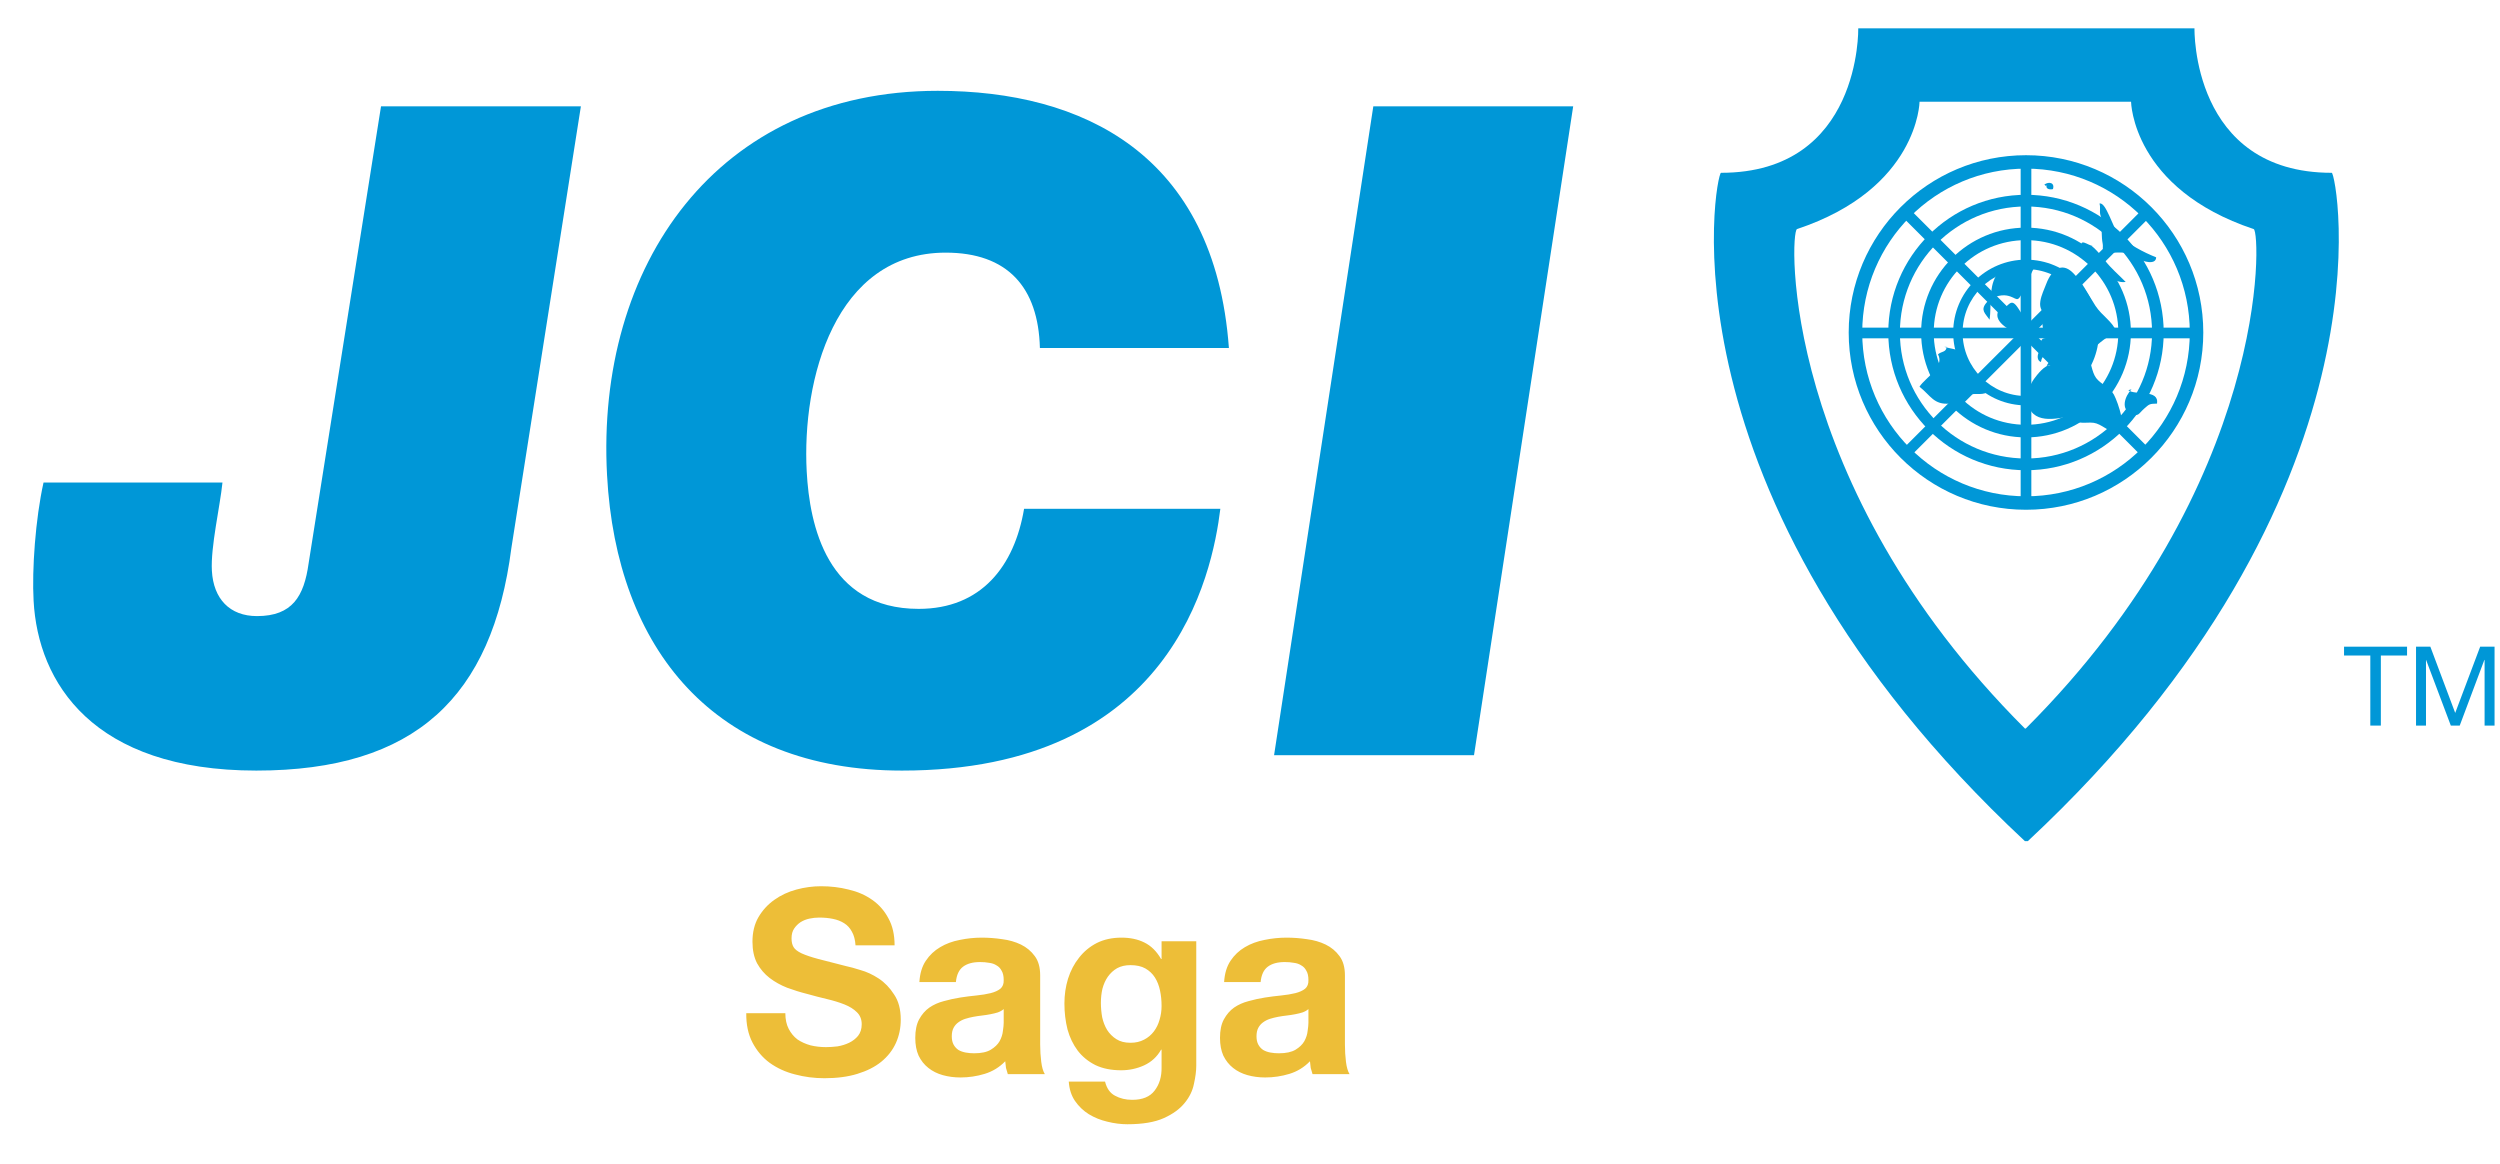 <svg xmlns="http://www.w3.org/2000/svg" width="73" height="34" viewBox="0 0 73 34" fill="none"><g clip-path="url(#clip0_3092_17007)"><path fill-rule="evenodd" clip-rule="evenodd" d="M59.128 24.562C48.249 14.41 50.108 5.046 50.253 5.046C54.353 5.046 54.261 0.828 54.261 0.828H64.079C64.079 0.828 63.983 5.046 68.087 5.046C68.228 5.046 70.091 14.41 59.212 24.562H59.128ZM59.128 21.273C51.973 14.124 52.256 6.761 52.473 6.689C56.017 5.509 56.051 2.971 56.051 2.971H62.227C62.227 2.971 62.263 5.509 65.808 6.689C66.021 6.761 66.307 14.124 59.152 21.273H59.128Z" fill="#0097D7"></path><path fill-rule="evenodd" clip-rule="evenodd" d="M61.288 9.711C61.288 10.884 60.335 11.837 59.16 11.837C57.986 11.837 57.033 10.884 57.033 9.711C57.033 8.535 57.986 7.582 59.16 7.582C60.335 7.582 61.288 8.535 61.288 9.711ZM59.16 7.857C58.137 7.857 57.308 8.687 57.308 9.711C57.308 10.732 58.137 11.563 59.16 11.563C60.185 11.563 61.014 10.732 61.014 9.711C61.014 8.687 60.185 7.857 59.16 7.857Z" fill="#0097D7"></path><path fill-rule="evenodd" clip-rule="evenodd" d="M62.222 9.709C62.222 11.399 60.85 12.772 59.16 12.772C57.47 12.772 56.097 11.399 56.097 9.709C56.097 8.015 57.47 6.647 59.16 6.647C60.85 6.647 62.222 8.015 62.222 9.709ZM59.16 7.012C57.671 7.012 56.465 8.22 56.465 9.709C56.465 11.197 57.671 12.404 59.16 12.404C60.648 12.404 61.855 11.197 61.855 9.709C61.855 8.22 60.648 7.012 59.16 7.012Z" fill="#0097D7"></path><path fill-rule="evenodd" clip-rule="evenodd" d="M63.18 9.711C63.18 11.93 61.38 13.731 59.16 13.731C56.941 13.731 55.138 11.93 55.138 9.711C55.138 7.489 56.941 5.688 59.16 5.688C61.38 5.688 63.18 7.489 63.18 9.711ZM59.16 6.029C57.125 6.029 55.477 7.678 55.477 9.711C55.477 11.742 57.125 13.388 59.16 13.388C61.191 13.388 62.84 11.742 62.84 9.711C62.84 7.678 61.191 6.029 59.16 6.029Z" fill="#0097D7"></path><path fill-rule="evenodd" clip-rule="evenodd" d="M64.336 9.71C64.336 12.568 62.017 14.885 59.16 14.885C56.303 14.885 53.982 12.568 53.982 9.71C53.982 6.848 56.303 4.532 59.16 4.532C62.017 4.532 64.336 6.848 64.336 9.71ZM59.16 4.924C56.517 4.924 54.377 7.067 54.377 9.71C54.377 12.35 56.517 14.492 59.16 14.492C61.801 14.492 63.942 12.35 63.942 9.71C63.942 7.067 61.801 4.924 59.16 4.924Z" fill="#0097D7"></path><path d="M64.151 9.567H54.168V9.879H64.151V9.567Z" fill="#0097D7"></path><path d="M59.315 4.731H59.003V14.715H59.315V4.731Z" fill="#0097D7"></path><path d="M62.583 6.09L55.523 13.146L55.742 13.366L62.802 6.309L62.583 6.09Z" fill="#0097D7"></path><path d="M55.52 6.304L62.58 13.364L62.801 13.143L55.742 6.083L55.52 6.304Z" fill="#0097D7"></path><path d="M14.933 15.998C14.373 20.351 12.127 22.501 7.483 22.501C2.709 22.501 1.108 19.93 0.981 17.54C0.93 16.637 1.035 15.149 1.271 14.09H6.496C6.427 14.779 6.147 15.973 6.187 16.666C6.232 17.486 6.708 17.99 7.504 17.99C8.54 17.99 8.878 17.407 9.011 16.453L11.126 3.104H16.962L14.933 15.998Z" fill="#0097D7"></path><path d="M35.634 14.857C35.395 16.796 34.217 22.501 26.338 22.501C20.848 22.501 17.999 18.946 17.726 13.878C17.392 7.747 20.936 2.652 27.382 2.652C31.6 2.652 35.469 4.485 35.884 10.161H30.365C30.319 8.384 29.418 7.377 27.613 7.377C24.377 7.377 23.411 11.09 23.556 13.77C23.64 15.335 24.146 17.779 26.826 17.779C28.655 17.779 29.622 16.528 29.903 14.857H35.634Z" fill="#0097D7"></path><path d="M40.101 3.104H45.937L43.041 22.052H37.203L40.101 3.104Z" fill="#0097D7"></path><path fill-rule="evenodd" clip-rule="evenodd" d="M61.492 6.648C61.434 6.529 61.354 6.394 61.329 6.271C61.303 6.164 61.34 6.048 61.305 5.945C61.489 5.874 61.715 6.698 61.865 6.85C62.144 7.135 62.589 7.366 62.96 7.514C62.954 7.756 62.555 7.628 62.431 7.553C62.2 7.408 62.141 7.371 61.841 7.373C61.744 7.373 61.584 7.402 61.496 7.354C61.35 7.27 61.423 7.242 61.398 7.114C61.354 6.898 61.391 6.695 61.329 6.483" fill="#0097D7"></path><path fill-rule="evenodd" clip-rule="evenodd" d="M59.764 5.407C59.723 5.507 59.839 5.549 59.946 5.522C60.007 5.334 59.826 5.291 59.693 5.392C59.706 5.398 59.729 5.416 59.739 5.431" fill="#0097D7"></path><path fill-rule="evenodd" clip-rule="evenodd" d="M61.118 7.184C60.97 7.169 60.715 6.928 60.784 7.231C60.818 7.376 61.065 7.497 61.165 7.583C61.421 7.804 61.652 8.297 62.07 8.233C61.866 8.022 61.648 7.842 61.469 7.612C61.342 7.45 61.213 7.282 61.05 7.161" fill="#0097D7"></path><path fill-rule="evenodd" clip-rule="evenodd" d="M59.877 10.665C59.714 10.645 59.485 10.939 59.395 11.063C59.275 11.226 59.163 11.522 59.195 11.717C59.309 12.41 60.029 12.236 60.505 12.142C60.646 12.436 60.88 12.314 61.136 12.346C61.367 12.38 61.558 12.609 61.777 12.623C62.169 12.649 61.843 11.743 61.726 11.523C61.607 11.305 61.35 11.226 61.207 11.038C61.074 10.857 61.068 10.568 60.953 10.356C60.733 9.955 60.126 10.298 59.873 10.542C59.821 10.592 59.782 10.624 59.762 10.691" fill="#0097D7"></path><path fill-rule="evenodd" clip-rule="evenodd" d="M62.24 11.369C62.046 11.568 61.905 11.967 62.253 12.092C62.452 12.164 62.441 12.083 62.613 11.929C62.762 11.798 62.765 11.79 62.986 11.785C63.048 11.351 62.351 11.558 62.145 11.392" fill="#0097D7"></path><path fill-rule="evenodd" clip-rule="evenodd" d="M60.884 10.387C61.171 10.142 61.454 9.836 61.813 9.707C61.675 9.368 61.388 9.235 61.188 8.931C60.978 8.61 60.809 8.244 60.537 7.973C60.196 7.627 59.904 7.889 59.756 8.275C59.694 8.44 59.604 8.618 59.578 8.796C59.543 9.017 59.642 9.087 59.755 9.284C59.523 9.397 59.707 9.683 59.739 9.87C59.535 9.879 59.606 10.07 59.595 10.219C59.492 10.284 59.447 10.518 59.595 10.57C59.643 10.318 59.724 10.436 59.829 10.481C59.829 10.481 59.874 10.558 59.902 10.573C59.952 10.601 60.103 10.571 60.161 10.571" fill="#0097D7"></path><path fill-rule="evenodd" clip-rule="evenodd" d="M56.772 10.128C56.909 10.173 57.179 10.196 57.288 10.29C57.406 10.39 57.482 10.677 57.592 10.81C57.782 11.03 58.09 11.108 58.033 11.455C57.836 11.558 57.645 11.453 57.469 11.549C57.432 11.571 57.447 11.646 57.406 11.676C57.274 11.767 57.083 11.773 56.934 11.785C56.466 11.826 56.382 11.556 56.049 11.292C56.219 11.026 56.793 10.718 56.589 10.346C56.692 10.255 56.834 10.29 56.841 10.128" fill="#0097D7"></path><path fill-rule="evenodd" clip-rule="evenodd" d="M58.096 9.336C58.154 8.929 58.066 8.427 58.282 8.056C58.443 7.781 59.198 7.54 59.502 7.698C59.43 7.659 59.116 8.431 59.08 8.496C58.884 8.894 58.919 8.687 58.595 8.629C58.404 8.596 58.128 8.687 58.002 8.841C57.821 9.059 57.967 9.147 58.096 9.336Z" fill="#0097D7"></path><path fill-rule="evenodd" clip-rule="evenodd" d="M58.429 8.96C58.036 9.415 58.838 9.704 59.133 9.854C59.317 9.538 59.101 9.262 58.938 9.011C58.703 8.645 58.674 8.962 58.411 9.056C58.414 9.087 58.403 9.088 58.384 9.101" fill="#0097D7"></path><path d="M69.213 19.141H68.446V18.883H70.286V19.141H69.521V21.187H69.213V19.141Z" fill="#0097D7"></path><path d="M70.548 18.883H70.966L71.692 20.818L72.421 18.883H72.841V21.187H72.55V19.27H72.543L71.824 21.187H71.564L70.842 19.27H70.839V21.187H70.548V18.883Z" fill="#0097D7"></path></g><path d="M22.932 29.585C22.932 29.766 22.965 29.918 23.03 30.043C23.095 30.168 23.18 30.271 23.285 30.351C23.395 30.426 23.523 30.484 23.668 30.524C23.813 30.559 23.963 30.576 24.118 30.576C24.223 30.576 24.336 30.569 24.456 30.554C24.576 30.534 24.689 30.499 24.794 30.449C24.899 30.398 24.986 30.331 25.056 30.246C25.127 30.156 25.162 30.043 25.162 29.908C25.162 29.763 25.114 29.645 25.019 29.555C24.929 29.465 24.809 29.39 24.659 29.33C24.509 29.27 24.338 29.218 24.148 29.173C23.958 29.128 23.765 29.078 23.57 29.023C23.37 28.973 23.175 28.912 22.985 28.842C22.795 28.767 22.625 28.672 22.474 28.557C22.324 28.442 22.202 28.299 22.107 28.129C22.017 27.954 21.972 27.744 21.972 27.499C21.972 27.224 22.029 26.986 22.144 26.786C22.264 26.581 22.419 26.411 22.61 26.276C22.8 26.14 23.015 26.04 23.255 25.975C23.495 25.91 23.735 25.878 23.976 25.878C24.256 25.878 24.524 25.91 24.779 25.975C25.039 26.035 25.269 26.135 25.469 26.276C25.669 26.416 25.827 26.596 25.942 26.816C26.062 27.031 26.122 27.294 26.122 27.604H24.981C24.971 27.444 24.936 27.311 24.876 27.206C24.821 27.101 24.746 27.018 24.651 26.959C24.556 26.898 24.446 26.856 24.321 26.831C24.201 26.806 24.068 26.793 23.923 26.793C23.828 26.793 23.733 26.803 23.638 26.823C23.543 26.843 23.455 26.878 23.375 26.928C23.3 26.979 23.238 27.041 23.188 27.116C23.137 27.191 23.113 27.286 23.113 27.401C23.113 27.506 23.133 27.591 23.173 27.657C23.213 27.722 23.29 27.782 23.405 27.837C23.525 27.892 23.688 27.947 23.893 28.002C24.103 28.057 24.376 28.127 24.711 28.212C24.811 28.232 24.949 28.27 25.124 28.325C25.304 28.375 25.482 28.457 25.657 28.572C25.832 28.687 25.982 28.842 26.107 29.038C26.237 29.228 26.302 29.473 26.302 29.773C26.302 30.018 26.255 30.246 26.16 30.456C26.065 30.666 25.922 30.849 25.732 31.004C25.547 31.154 25.314 31.272 25.034 31.357C24.759 31.442 24.439 31.484 24.073 31.484C23.778 31.484 23.49 31.447 23.21 31.372C22.935 31.302 22.69 31.189 22.474 31.034C22.264 30.879 22.097 30.681 21.972 30.441C21.847 30.201 21.787 29.916 21.791 29.585H22.932ZM26.846 28.677C26.861 28.427 26.923 28.219 27.034 28.054C27.144 27.889 27.284 27.757 27.454 27.657C27.624 27.556 27.814 27.486 28.024 27.446C28.239 27.401 28.455 27.379 28.67 27.379C28.865 27.379 29.062 27.394 29.263 27.424C29.463 27.449 29.645 27.501 29.811 27.581C29.976 27.662 30.111 27.774 30.216 27.919C30.321 28.059 30.373 28.247 30.373 28.482V30.501C30.373 30.676 30.384 30.844 30.404 31.004C30.424 31.164 30.459 31.284 30.509 31.364H29.428C29.408 31.304 29.39 31.244 29.375 31.184C29.365 31.119 29.358 31.054 29.353 30.989C29.183 31.164 28.983 31.287 28.752 31.357C28.522 31.427 28.287 31.462 28.047 31.462C27.862 31.462 27.689 31.439 27.529 31.394C27.369 31.349 27.229 31.279 27.109 31.184C26.988 31.089 26.893 30.969 26.823 30.824C26.758 30.679 26.726 30.506 26.726 30.306C26.726 30.086 26.763 29.906 26.838 29.766C26.918 29.62 27.018 29.505 27.139 29.42C27.264 29.335 27.404 29.273 27.559 29.233C27.719 29.188 27.879 29.153 28.039 29.128C28.199 29.103 28.357 29.083 28.512 29.068C28.667 29.052 28.805 29.03 28.925 29C29.045 28.97 29.14 28.927 29.21 28.872C29.28 28.812 29.313 28.727 29.308 28.617C29.308 28.502 29.288 28.412 29.248 28.347C29.213 28.277 29.163 28.224 29.098 28.189C29.038 28.149 28.965 28.124 28.88 28.114C28.8 28.099 28.712 28.092 28.617 28.092C28.407 28.092 28.242 28.137 28.122 28.227C28.002 28.317 27.932 28.467 27.912 28.677H26.846ZM29.308 29.465C29.263 29.505 29.205 29.538 29.135 29.563C29.07 29.583 28.997 29.601 28.917 29.616C28.842 29.631 28.762 29.643 28.677 29.653C28.592 29.663 28.507 29.675 28.422 29.691C28.342 29.706 28.262 29.726 28.182 29.751C28.107 29.776 28.039 29.811 27.979 29.856C27.924 29.896 27.879 29.948 27.844 30.013C27.809 30.078 27.792 30.161 27.792 30.261C27.792 30.356 27.809 30.436 27.844 30.501C27.879 30.566 27.927 30.619 27.987 30.659C28.047 30.694 28.117 30.719 28.197 30.734C28.277 30.749 28.36 30.756 28.445 30.756C28.655 30.756 28.817 30.721 28.932 30.651C29.047 30.581 29.133 30.499 29.188 30.404C29.243 30.303 29.275 30.203 29.285 30.103C29.3 30.003 29.308 29.923 29.308 29.863V29.465ZM33.01 30.449C33.16 30.449 33.292 30.419 33.407 30.358C33.523 30.299 33.617 30.218 33.693 30.118C33.768 30.018 33.823 29.906 33.858 29.781C33.898 29.651 33.918 29.515 33.918 29.375C33.918 29.215 33.903 29.065 33.873 28.925C33.843 28.78 33.793 28.652 33.723 28.542C33.653 28.432 33.56 28.345 33.445 28.279C33.33 28.214 33.185 28.182 33.01 28.182C32.859 28.182 32.729 28.212 32.619 28.272C32.514 28.332 32.424 28.415 32.349 28.52C32.279 28.62 32.227 28.737 32.191 28.872C32.161 29.003 32.146 29.14 32.146 29.285C32.146 29.425 32.159 29.565 32.184 29.706C32.214 29.841 32.261 29.963 32.327 30.073C32.397 30.183 32.487 30.273 32.597 30.343C32.707 30.414 32.844 30.449 33.01 30.449ZM34.931 31.117C34.931 31.272 34.908 31.449 34.863 31.649C34.823 31.85 34.733 32.035 34.593 32.205C34.453 32.38 34.251 32.528 33.985 32.648C33.72 32.768 33.365 32.828 32.919 32.828C32.729 32.828 32.534 32.803 32.334 32.753C32.139 32.708 31.959 32.635 31.794 32.535C31.634 32.435 31.498 32.305 31.388 32.145C31.283 31.99 31.223 31.802 31.208 31.582H32.267C32.317 31.782 32.414 31.92 32.559 31.995C32.704 32.075 32.872 32.115 33.062 32.115C33.362 32.115 33.58 32.025 33.715 31.845C33.855 31.665 33.923 31.437 33.918 31.162V30.651H33.903C33.788 30.856 33.623 31.009 33.407 31.109C33.197 31.204 32.975 31.252 32.739 31.252C32.449 31.252 32.199 31.202 31.989 31.102C31.779 30.997 31.606 30.856 31.471 30.681C31.336 30.501 31.236 30.294 31.171 30.058C31.111 29.818 31.081 29.565 31.081 29.3C31.081 29.05 31.116 28.81 31.186 28.58C31.261 28.345 31.368 28.139 31.509 27.964C31.649 27.784 31.821 27.642 32.026 27.536C32.236 27.431 32.477 27.379 32.747 27.379C33.002 27.379 33.225 27.426 33.415 27.521C33.61 27.616 33.773 27.777 33.903 28.002H33.918V27.484H34.931V31.117ZM35.744 28.677C35.759 28.427 35.822 28.219 35.932 28.054C36.042 27.889 36.182 27.757 36.352 27.657C36.522 27.556 36.712 27.486 36.922 27.446C37.138 27.401 37.353 27.379 37.568 27.379C37.763 27.379 37.961 27.394 38.161 27.424C38.361 27.449 38.544 27.501 38.709 27.581C38.874 27.662 39.009 27.774 39.114 27.919C39.219 28.059 39.272 28.247 39.272 28.482V30.501C39.272 30.676 39.282 30.844 39.302 31.004C39.322 31.164 39.357 31.284 39.407 31.364H38.326C38.306 31.304 38.288 31.244 38.273 31.184C38.263 31.119 38.256 31.054 38.251 30.989C38.081 31.164 37.881 31.287 37.651 31.357C37.42 31.427 37.185 31.462 36.945 31.462C36.76 31.462 36.587 31.439 36.427 31.394C36.267 31.349 36.127 31.279 36.007 31.184C35.887 31.089 35.792 30.969 35.721 30.824C35.657 30.679 35.624 30.506 35.624 30.306C35.624 30.086 35.661 29.906 35.737 29.766C35.817 29.62 35.917 29.505 36.037 29.42C36.162 29.335 36.302 29.273 36.457 29.233C36.617 29.188 36.777 29.153 36.937 29.128C37.098 29.103 37.255 29.083 37.41 29.068C37.565 29.052 37.703 29.03 37.823 29C37.943 28.97 38.038 28.927 38.108 28.872C38.178 28.812 38.211 28.727 38.206 28.617C38.206 28.502 38.186 28.412 38.146 28.347C38.111 28.277 38.061 28.224 37.996 28.189C37.936 28.149 37.863 28.124 37.778 28.114C37.698 28.099 37.61 28.092 37.515 28.092C37.305 28.092 37.14 28.137 37.02 28.227C36.9 28.317 36.83 28.467 36.81 28.677H35.744ZM38.206 29.465C38.161 29.505 38.103 29.538 38.033 29.563C37.968 29.583 37.896 29.601 37.816 29.616C37.74 29.631 37.66 29.643 37.575 29.653C37.49 29.663 37.405 29.675 37.32 29.691C37.24 29.706 37.16 29.726 37.08 29.751C37.005 29.776 36.937 29.811 36.877 29.856C36.822 29.896 36.777 29.948 36.742 30.013C36.707 30.078 36.69 30.161 36.69 30.261C36.69 30.356 36.707 30.436 36.742 30.501C36.777 30.566 36.825 30.619 36.885 30.659C36.945 30.694 37.015 30.719 37.095 30.734C37.175 30.749 37.258 30.756 37.343 30.756C37.553 30.756 37.715 30.721 37.831 30.651C37.946 30.581 38.031 30.499 38.086 30.404C38.141 30.303 38.173 30.203 38.183 30.103C38.198 30.003 38.206 29.923 38.206 29.863V29.465Z" fill="#EDBE38"></path><defs><clipPath id="clip0_3092_17007"><rect width="71.873" height="32.242" fill="white" transform="translate(0.968 0.828)"></rect></clipPath></defs></svg>